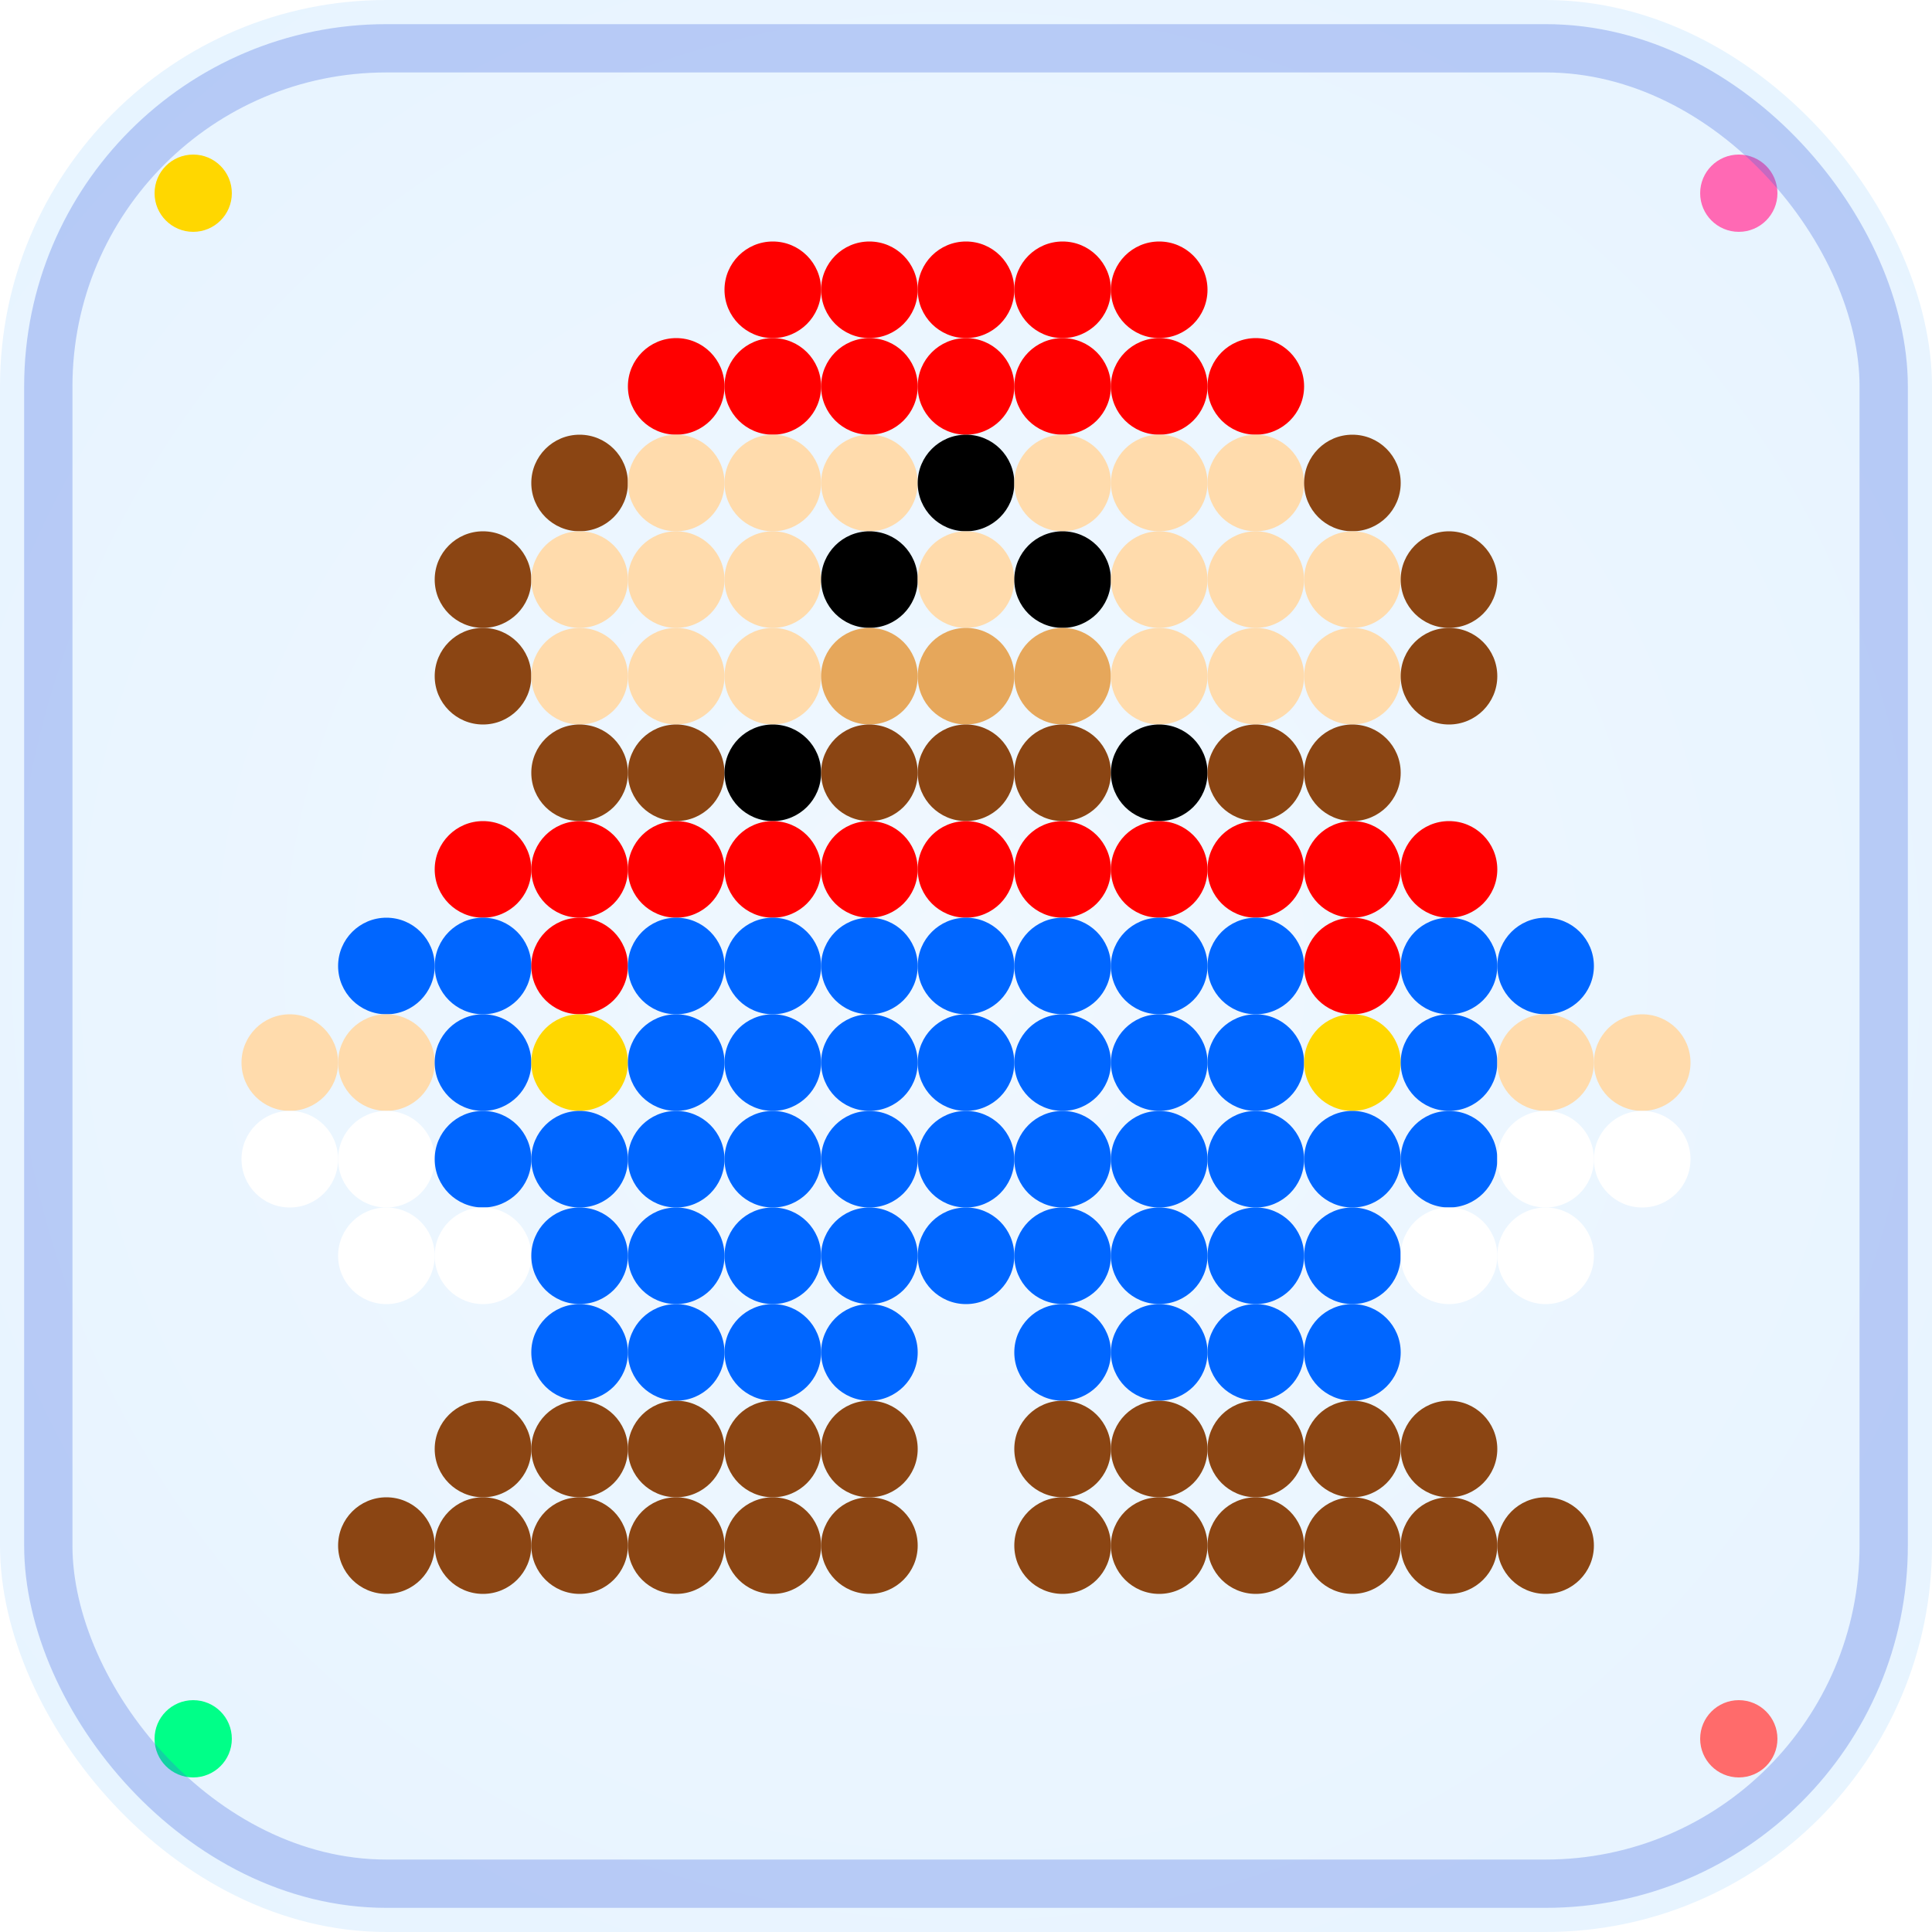<?xml version="1.0" encoding="UTF-8"?>
<svg width="180" height="180" viewBox="0 0 40 40" xmlns="http://www.w3.org/2000/svg">
    <!-- 渐变和滤镜定义 -->
    <defs>
        <!-- 背景渐变 -->
        <radialGradient id="bgGradient" cx="50%" cy="50%" r="70%">
            <stop offset="0%" style="stop-color:#F0F8FF"/>
            <stop offset="100%" style="stop-color:#E6F3FF"/>
        </radialGradient>
        
        <!-- 发光滤镜 -->
        <filter id="glow" x="-50%" y="-50%" width="200%" height="200%">
            <feGaussianBlur stdDeviation="0.5" result="coloredBlur"/>
            <feMerge> 
                <feMergeNode in="coloredBlur"/>
                <feMergeNode in="SourceGraphic"/>
            </feMerge>
        </filter>
    </defs>
    
    <!-- 背景 -->
    <rect x="0" y="0" width="40" height="40" rx="8" fill="url(#bgGradient)"/>
    
    <!-- 像素马里奥 - 使用点阵设计 -->
    <!-- 第1行 - 帽子顶部 -->
    <circle cx="16" cy="6" r="1" fill="#FF0000" filter="url(#glow)"/>
    <circle cx="18" cy="6" r="1" fill="#FF0000" filter="url(#glow)"/>
    <circle cx="20" cy="6" r="1" fill="#FF0000" filter="url(#glow)"/>
    <circle cx="22" cy="6" r="1" fill="#FF0000" filter="url(#glow)"/>
    <circle cx="24" cy="6" r="1" fill="#FF0000" filter="url(#glow)"/>
    
    <!-- 第2行 - 帽子 -->
    <circle cx="14" cy="8" r="1" fill="#FF0000" filter="url(#glow)"/>
    <circle cx="16" cy="8" r="1" fill="#FF0000" filter="url(#glow)"/>
    <circle cx="18" cy="8" r="1" fill="#FF0000" filter="url(#glow)"/>
    <circle cx="20" cy="8" r="1" fill="#FF0000" filter="url(#glow)"/>
    <circle cx="22" cy="8" r="1" fill="#FF0000" filter="url(#glow)"/>
    <circle cx="24" cy="8" r="1" fill="#FF0000" filter="url(#glow)"/>
    <circle cx="26" cy="8" r="1" fill="#FF0000" filter="url(#glow)"/>
    
    <!-- 第3行 - 帽子和脸 -->
    <circle cx="12" cy="10" r="1" fill="#8B4513" filter="url(#glow)"/>
    <circle cx="14" cy="10" r="1" fill="#FFDBAC" filter="url(#glow)"/>
    <circle cx="16" cy="10" r="1" fill="#FFDBAC" filter="url(#glow)"/>
    <circle cx="18" cy="10" r="1" fill="#FFDBAC" filter="url(#glow)"/>
    <circle cx="20" cy="10" r="1" fill="#000000" filter="url(#glow)"/>
    <circle cx="22" cy="10" r="1" fill="#FFDBAC" filter="url(#glow)"/>
    <circle cx="24" cy="10" r="1" fill="#FFDBAC" filter="url(#glow)"/>
    <circle cx="26" cy="10" r="1" fill="#FFDBAC" filter="url(#glow)"/>
    <circle cx="28" cy="10" r="1" fill="#8B4513" filter="url(#glow)"/>
    
    <!-- 第4行 - 脸部 -->
    <circle cx="10" cy="12" r="1" fill="#8B4513" filter="url(#glow)"/>
    <circle cx="12" cy="12" r="1" fill="#FFDBAC" filter="url(#glow)"/>
    <circle cx="14" cy="12" r="1" fill="#FFDBAC" filter="url(#glow)"/>
    <circle cx="16" cy="12" r="1" fill="#FFDBAC" filter="url(#glow)"/>
    <circle cx="18" cy="12" r="1" fill="#000000" filter="url(#glow)"/>
    <circle cx="20" cy="12" r="1" fill="#FFDBAC" filter="url(#glow)"/>
    <circle cx="22" cy="12" r="1" fill="#000000" filter="url(#glow)"/>
    <circle cx="24" cy="12" r="1" fill="#FFDBAC" filter="url(#glow)"/>
    <circle cx="26" cy="12" r="1" fill="#FFDBAC" filter="url(#glow)"/>
    <circle cx="28" cy="12" r="1" fill="#FFDBAC" filter="url(#glow)"/>
    <circle cx="30" cy="12" r="1" fill="#8B4513" filter="url(#glow)"/>
    
    <!-- 第5行 - 鼻子和嘴 -->
    <circle cx="10" cy="14" r="1" fill="#8B4513" filter="url(#glow)"/>
    <circle cx="12" cy="14" r="1" fill="#FFDBAC" filter="url(#glow)"/>
    <circle cx="14" cy="14" r="1" fill="#FFDBAC" filter="url(#glow)"/>
    <circle cx="16" cy="14" r="1" fill="#FFDBAC" filter="url(#glow)"/>
    <circle cx="18" cy="14" r="1" fill="#E6A75B" filter="url(#glow)"/>
    <circle cx="20" cy="14" r="1" fill="#E6A75B" filter="url(#glow)"/>
    <circle cx="22" cy="14" r="1" fill="#E6A75B" filter="url(#glow)"/>
    <circle cx="24" cy="14" r="1" fill="#FFDBAC" filter="url(#glow)"/>
    <circle cx="26" cy="14" r="1" fill="#FFDBAC" filter="url(#glow)"/>
    <circle cx="28" cy="14" r="1" fill="#FFDBAC" filter="url(#glow)"/>
    <circle cx="30" cy="14" r="1" fill="#8B4513" filter="url(#glow)"/>
    
    <!-- 第6行 - 胡子 -->
    <circle cx="12" cy="16" r="1" fill="#8B4513" filter="url(#glow)"/>
    <circle cx="14" cy="16" r="1" fill="#8B4513" filter="url(#glow)"/>
    <circle cx="16" cy="16" r="1" fill="#000000" filter="url(#glow)"/>
    <circle cx="18" cy="16" r="1" fill="#8B4513" filter="url(#glow)"/>
    <circle cx="20" cy="16" r="1" fill="#8B4513" filter="url(#glow)"/>
    <circle cx="22" cy="16" r="1" fill="#8B4513" filter="url(#glow)"/>
    <circle cx="24" cy="16" r="1" fill="#000000" filter="url(#glow)"/>
    <circle cx="26" cy="16" r="1" fill="#8B4513" filter="url(#glow)"/>
    <circle cx="28" cy="16" r="1" fill="#8B4513" filter="url(#glow)"/>
    
    <!-- 第7行 - 衬衫 -->
    <circle cx="10" cy="18" r="1" fill="#FF0000" filter="url(#glow)"/>
    <circle cx="12" cy="18" r="1" fill="#FF0000" filter="url(#glow)"/>
    <circle cx="14" cy="18" r="1" fill="#FF0000" filter="url(#glow)"/>
    <circle cx="16" cy="18" r="1" fill="#FF0000" filter="url(#glow)"/>
    <circle cx="18" cy="18" r="1" fill="#FF0000" filter="url(#glow)"/>
    <circle cx="20" cy="18" r="1" fill="#FF0000" filter="url(#glow)"/>
    <circle cx="22" cy="18" r="1" fill="#FF0000" filter="url(#glow)"/>
    <circle cx="24" cy="18" r="1" fill="#FF0000" filter="url(#glow)"/>
    <circle cx="26" cy="18" r="1" fill="#FF0000" filter="url(#glow)"/>
    <circle cx="28" cy="18" r="1" fill="#FF0000" filter="url(#glow)"/>
    <circle cx="30" cy="18" r="1" fill="#FF0000" filter="url(#glow)"/>
    
    <!-- 第8行 - 工装裤上部 -->
    <circle cx="8" cy="20" r="1" fill="#0066FF" filter="url(#glow)"/>
    <circle cx="10" cy="20" r="1" fill="#0066FF" filter="url(#glow)"/>
    <circle cx="12" cy="20" r="1" fill="#FF0000" filter="url(#glow)"/>
    <circle cx="14" cy="20" r="1" fill="#0066FF" filter="url(#glow)"/>
    <circle cx="16" cy="20" r="1" fill="#0066FF" filter="url(#glow)"/>
    <circle cx="18" cy="20" r="1" fill="#0066FF" filter="url(#glow)"/>
    <circle cx="20" cy="20" r="1" fill="#0066FF" filter="url(#glow)"/>
    <circle cx="22" cy="20" r="1" fill="#0066FF" filter="url(#glow)"/>
    <circle cx="24" cy="20" r="1" fill="#0066FF" filter="url(#glow)"/>
    <circle cx="26" cy="20" r="1" fill="#0066FF" filter="url(#glow)"/>
    <circle cx="28" cy="20" r="1" fill="#FF0000" filter="url(#glow)"/>
    <circle cx="30" cy="20" r="1" fill="#0066FF" filter="url(#glow)"/>
    <circle cx="32" cy="20" r="1" fill="#0066FF" filter="url(#glow)"/>
    
    <!-- 第9行 - 工装裤和手 -->
    <circle cx="6" cy="22" r="1" fill="#FFDBAC" filter="url(#glow)"/>
    <circle cx="8" cy="22" r="1" fill="#FFDBAC" filter="url(#glow)"/>
    <circle cx="10" cy="22" r="1" fill="#0066FF" filter="url(#glow)"/>
    <circle cx="12" cy="22" r="1" fill="#FFD700" filter="url(#glow)"/>
    <circle cx="14" cy="22" r="1" fill="#0066FF" filter="url(#glow)"/>
    <circle cx="16" cy="22" r="1" fill="#0066FF" filter="url(#glow)"/>
    <circle cx="18" cy="22" r="1" fill="#0066FF" filter="url(#glow)"/>
    <circle cx="20" cy="22" r="1" fill="#0066FF" filter="url(#glow)"/>
    <circle cx="22" cy="22" r="1" fill="#0066FF" filter="url(#glow)"/>
    <circle cx="24" cy="22" r="1" fill="#0066FF" filter="url(#glow)"/>
    <circle cx="26" cy="22" r="1" fill="#0066FF" filter="url(#glow)"/>
    <circle cx="28" cy="22" r="1" fill="#FFD700" filter="url(#glow)"/>
    <circle cx="30" cy="22" r="1" fill="#0066FF" filter="url(#glow)"/>
    <circle cx="32" cy="22" r="1" fill="#FFDBAC" filter="url(#glow)"/>
    <circle cx="34" cy="22" r="1" fill="#FFDBAC" filter="url(#glow)"/>
    
    <!-- 第10行 - 手套 -->
    <circle cx="6" cy="24" r="1" fill="#FFFFFF" filter="url(#glow)"/>
    <circle cx="8" cy="24" r="1" fill="#FFFFFF" filter="url(#glow)"/>
    <circle cx="10" cy="24" r="1" fill="#0066FF" filter="url(#glow)"/>
    <circle cx="12" cy="24" r="1" fill="#0066FF" filter="url(#glow)"/>
    <circle cx="14" cy="24" r="1" fill="#0066FF" filter="url(#glow)"/>
    <circle cx="16" cy="24" r="1" fill="#0066FF" filter="url(#glow)"/>
    <circle cx="18" cy="24" r="1" fill="#0066FF" filter="url(#glow)"/>
    <circle cx="20" cy="24" r="1" fill="#0066FF" filter="url(#glow)"/>
    <circle cx="22" cy="24" r="1" fill="#0066FF" filter="url(#glow)"/>
    <circle cx="24" cy="24" r="1" fill="#0066FF" filter="url(#glow)"/>
    <circle cx="26" cy="24" r="1" fill="#0066FF" filter="url(#glow)"/>
    <circle cx="28" cy="24" r="1" fill="#0066FF" filter="url(#glow)"/>
    <circle cx="30" cy="24" r="1" fill="#0066FF" filter="url(#glow)"/>
    <circle cx="32" cy="24" r="1" fill="#FFFFFF" filter="url(#glow)"/>
    <circle cx="34" cy="24" r="1" fill="#FFFFFF" filter="url(#glow)"/>
    
    <!-- 第11行 - 工装裤下部 -->
    <circle cx="8" cy="26" r="1" fill="#FFFFFF" filter="url(#glow)"/>
    <circle cx="10" cy="26" r="1" fill="#FFFFFF" filter="url(#glow)"/>
    <circle cx="12" cy="26" r="1" fill="#0066FF" filter="url(#glow)"/>
    <circle cx="14" cy="26" r="1" fill="#0066FF" filter="url(#glow)"/>
    <circle cx="16" cy="26" r="1" fill="#0066FF" filter="url(#glow)"/>
    <circle cx="18" cy="26" r="1" fill="#0066FF" filter="url(#glow)"/>
    <circle cx="20" cy="26" r="1" fill="#0066FF" filter="url(#glow)"/>
    <circle cx="22" cy="26" r="1" fill="#0066FF" filter="url(#glow)"/>
    <circle cx="24" cy="26" r="1" fill="#0066FF" filter="url(#glow)"/>
    <circle cx="26" cy="26" r="1" fill="#0066FF" filter="url(#glow)"/>
    <circle cx="28" cy="26" r="1" fill="#0066FF" filter="url(#glow)"/>
    <circle cx="30" cy="26" r="1" fill="#FFFFFF" filter="url(#glow)"/>
    <circle cx="32" cy="26" r="1" fill="#FFFFFF" filter="url(#glow)"/>
    
    <!-- 第12行 - 腿部 -->
    <circle cx="12" cy="28" r="1" fill="#0066FF" filter="url(#glow)"/>
    <circle cx="14" cy="28" r="1" fill="#0066FF" filter="url(#glow)"/>
    <circle cx="16" cy="28" r="1" fill="#0066FF" filter="url(#glow)"/>
    <circle cx="18" cy="28" r="1" fill="#0066FF" filter="url(#glow)"/>
    <circle cx="22" cy="28" r="1" fill="#0066FF" filter="url(#glow)"/>
    <circle cx="24" cy="28" r="1" fill="#0066FF" filter="url(#glow)"/>
    <circle cx="26" cy="28" r="1" fill="#0066FF" filter="url(#glow)"/>
    <circle cx="28" cy="28" r="1" fill="#0066FF" filter="url(#glow)"/>
    
    <!-- 第13行 - 鞋子 -->
    <circle cx="10" cy="30" r="1" fill="#8B4513" filter="url(#glow)"/>
    <circle cx="12" cy="30" r="1" fill="#8B4513" filter="url(#glow)"/>
    <circle cx="14" cy="30" r="1" fill="#8B4513" filter="url(#glow)"/>
    <circle cx="16" cy="30" r="1" fill="#8B4513" filter="url(#glow)"/>
    <circle cx="18" cy="30" r="1" fill="#8B4513" filter="url(#glow)"/>
    <circle cx="22" cy="30" r="1" fill="#8B4513" filter="url(#glow)"/>
    <circle cx="24" cy="30" r="1" fill="#8B4513" filter="url(#glow)"/>
    <circle cx="26" cy="30" r="1" fill="#8B4513" filter="url(#glow)"/>
    <circle cx="28" cy="30" r="1" fill="#8B4513" filter="url(#glow)"/>
    <circle cx="30" cy="30" r="1" fill="#8B4513" filter="url(#glow)"/>
    
    <!-- 第14行 - 鞋底 -->
    <circle cx="8" cy="32" r="1" fill="#8B4513" filter="url(#glow)"/>
    <circle cx="10" cy="32" r="1" fill="#8B4513" filter="url(#glow)"/>
    <circle cx="12" cy="32" r="1" fill="#8B4513" filter="url(#glow)"/>
    <circle cx="14" cy="32" r="1" fill="#8B4513" filter="url(#glow)"/>
    <circle cx="16" cy="32" r="1" fill="#8B4513" filter="url(#glow)"/>
    <circle cx="18" cy="32" r="1" fill="#8B4513" filter="url(#glow)"/>
    <circle cx="22" cy="32" r="1" fill="#8B4513" filter="url(#glow)"/>
    <circle cx="24" cy="32" r="1" fill="#8B4513" filter="url(#glow)"/>
    <circle cx="26" cy="32" r="1" fill="#8B4513" filter="url(#glow)"/>
    <circle cx="28" cy="32" r="1" fill="#8B4513" filter="url(#glow)"/>
    <circle cx="30" cy="32" r="1" fill="#8B4513" filter="url(#glow)"/>
    <circle cx="32" cy="32" r="1" fill="#8B4513" filter="url(#glow)"/>
    
    <!-- 装饰星星 -->
    <circle cx="4" cy="4" r="0.8" fill="#FFD700" filter="url(#glow)"/>
    <circle cx="36" cy="4" r="0.8" fill="#FF69B4" filter="url(#glow)"/>
    <circle cx="4" cy="36" r="0.8" fill="#00FF88" filter="url(#glow)"/>
    <circle cx="36" cy="36" r="0.8" fill="#FF6B6B" filter="url(#glow)"/>
    
    <!-- 边框 -->
    <rect x="1" y="1" width="38" height="38" rx="7" 
          fill="none" 
          stroke="#4169E1" 
          stroke-width="1" 
          opacity="0.3"/>
</svg> 